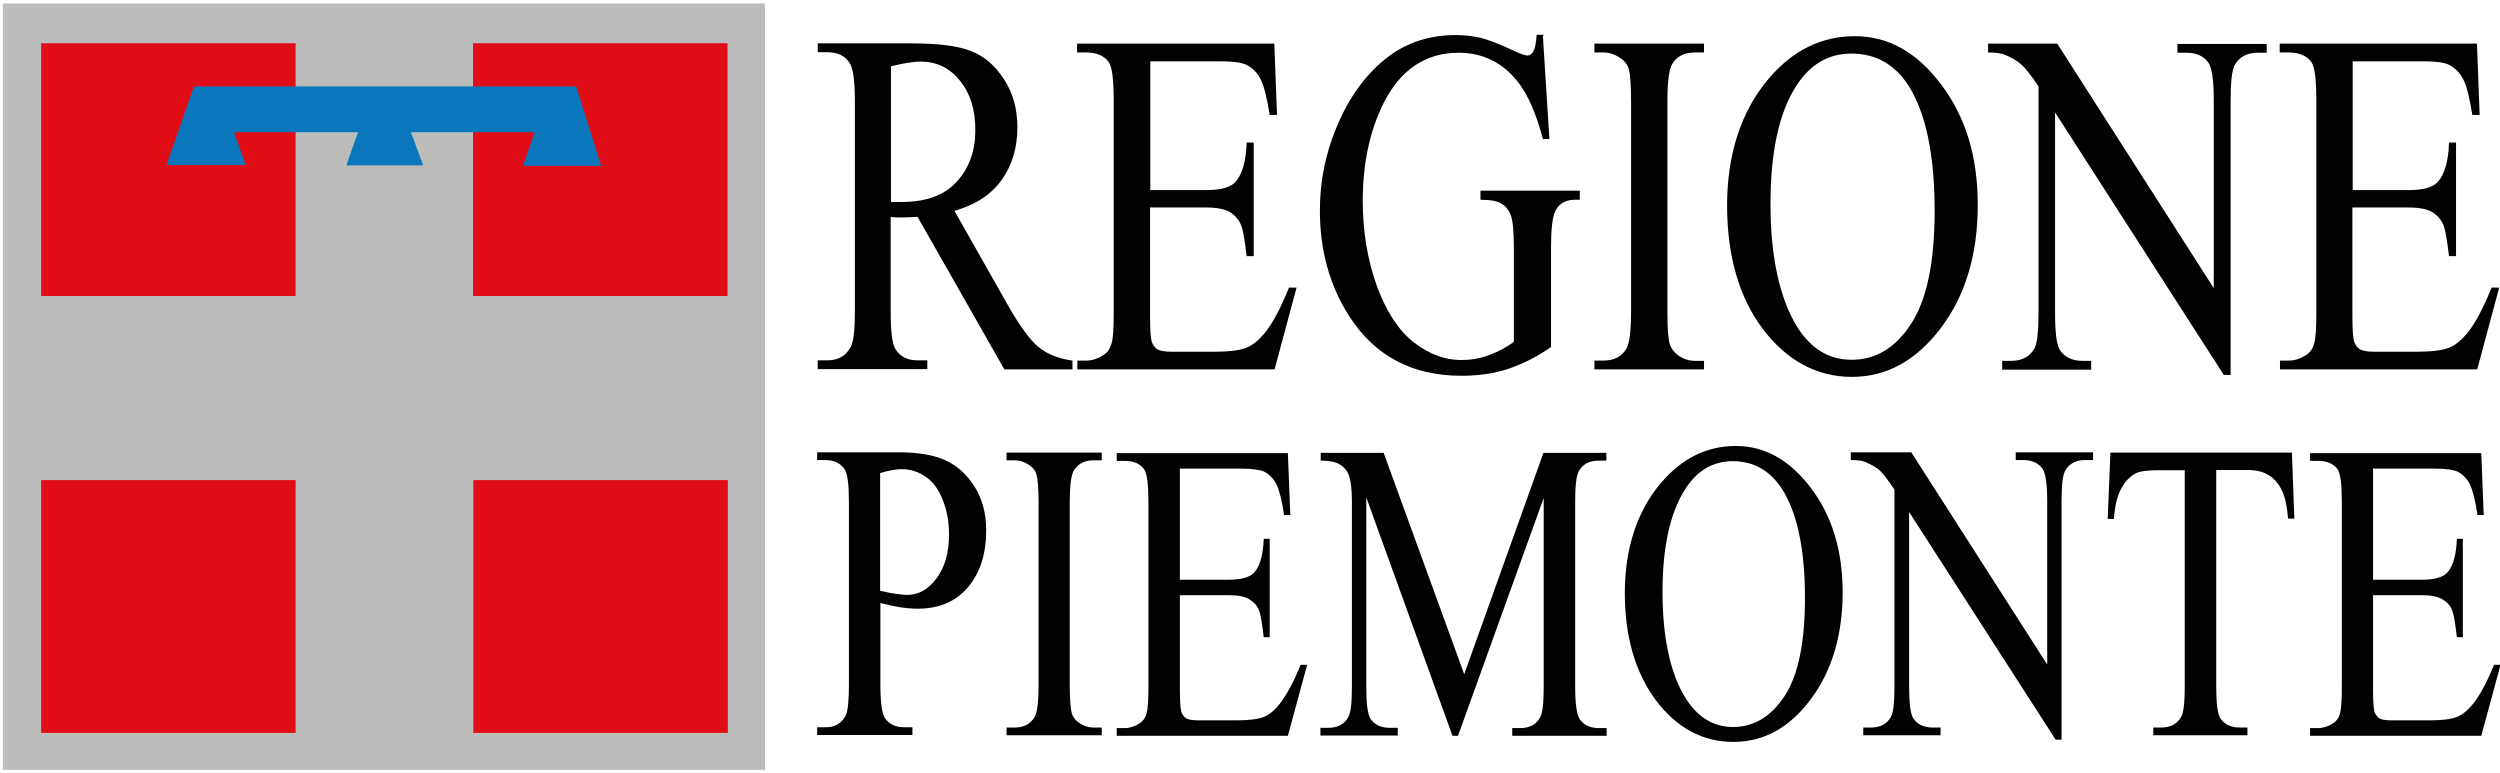 <?xml version="1.0" encoding="UTF-8"?>
<svg xmlns="http://www.w3.org/2000/svg" width="139" height="43" viewBox="0 0 139 43" fill="none">
  <path fill-rule="evenodd" clip-rule="evenodd" d="M48.95 33.506V38.085C48.95 39.068 49.041 39.682 49.206 39.928C49.433 40.266 49.795 40.435 50.262 40.435H50.73V40.865H45.435V40.435H45.903C46.431 40.435 46.793 40.22 47.019 39.79C47.14 39.544 47.2 38.976 47.2 38.085V27.929C47.2 26.946 47.125 26.331 46.959 26.086C46.718 25.748 46.371 25.579 45.903 25.579H45.435V25.148H49.961C51.062 25.148 51.937 25.302 52.57 25.594C53.204 25.886 53.747 26.362 54.184 27.053C54.622 27.745 54.833 28.559 54.833 29.496C54.833 30.787 54.501 31.832 53.837 32.63C53.173 33.429 52.238 33.844 51.017 33.844C50.715 33.844 50.398 33.813 50.051 33.767C49.704 33.706 49.342 33.629 48.935 33.522M48.95 32.846C49.267 32.922 49.553 32.984 49.81 33.015C50.066 33.045 50.277 33.076 50.443 33.076C51.077 33.076 51.62 32.769 52.072 32.154C52.54 31.524 52.766 30.725 52.766 29.727C52.766 29.051 52.661 28.421 52.434 27.837C52.208 27.253 51.907 26.808 51.499 26.531C51.092 26.239 50.639 26.086 50.127 26.086C49.81 26.086 49.418 26.162 48.935 26.301V32.846H48.95Z" fill="#020203"></path>
  <path d="M61.258 40.451V40.881H55.964V40.451H56.401C56.914 40.451 57.276 40.267 57.517 39.882C57.668 39.637 57.744 39.037 57.744 38.1V27.945C57.744 27.146 57.699 26.624 57.623 26.362C57.563 26.163 57.442 26.009 57.246 25.871C56.974 25.686 56.703 25.594 56.401 25.594H55.964V25.164H61.258V25.594H60.806C60.308 25.594 59.931 25.779 59.705 26.163C59.554 26.409 59.478 27.008 59.478 27.945V38.1C59.478 38.899 59.524 39.422 59.599 39.683C59.659 39.867 59.78 40.036 59.976 40.174C60.233 40.359 60.519 40.451 60.806 40.451H61.258Z" fill="#020203"></path>
  <path d="M65.602 26.01V32.232H68.317C69.026 32.232 69.494 32.094 69.735 31.832C70.052 31.479 70.233 30.849 70.263 29.958H70.595V35.428H70.263C70.173 34.659 70.097 34.168 70.007 33.953C69.901 33.676 69.72 33.476 69.464 33.323C69.223 33.169 68.83 33.092 68.317 33.092H65.602V38.285C65.602 38.977 65.633 39.407 65.678 39.56C65.723 39.714 65.814 39.837 65.934 39.929C66.055 40.006 66.281 40.052 66.628 40.052H68.725C69.419 40.052 69.931 39.99 70.248 39.868C70.565 39.745 70.867 39.499 71.153 39.13C71.53 38.654 71.922 37.932 72.315 36.964H72.677L71.606 40.912H62.088V40.482H62.525C62.812 40.482 63.099 40.39 63.355 40.221C63.551 40.098 63.687 39.914 63.747 39.668C63.822 39.422 63.853 38.915 63.853 38.147V27.93C63.853 26.931 63.777 26.317 63.611 26.086C63.385 25.779 63.023 25.625 62.525 25.625H62.088V25.195H71.606L71.742 28.637H71.395C71.274 27.807 71.123 27.239 70.972 26.931C70.821 26.624 70.595 26.394 70.293 26.225C70.052 26.117 69.63 26.056 69.011 26.056H65.618L65.602 26.01Z" fill="#020203"></path>
  <path d="M80.747 40.881L75.965 27.653V38.162C75.965 39.13 76.041 39.729 76.207 39.975C76.433 40.297 76.78 40.467 77.278 40.467H77.715V40.897H73.416V40.467H73.853C74.381 40.467 74.743 40.267 74.97 39.867C75.105 39.621 75.166 39.053 75.166 38.177V27.899C75.166 27.208 75.105 26.701 74.985 26.393C74.894 26.163 74.743 25.979 74.517 25.84C74.291 25.687 73.929 25.61 73.431 25.61V25.18H76.931L81.41 37.486L85.815 25.18H89.314V25.61H88.892C88.364 25.61 87.987 25.81 87.776 26.209C87.64 26.455 87.58 27.023 87.58 27.899V38.177C87.58 39.145 87.67 39.744 87.836 39.99C88.062 40.313 88.409 40.482 88.907 40.482H89.329V40.912H84.08V40.482H84.518C85.046 40.482 85.423 40.282 85.634 39.883C85.77 39.637 85.83 39.068 85.83 38.193V27.684L81.064 40.912H80.762L80.747 40.881Z" fill="#020203"></path>
  <path fill-rule="evenodd" clip-rule="evenodd" d="M96.524 24.796C98.123 24.796 99.511 25.579 100.687 27.131C101.864 28.683 102.452 30.619 102.452 32.939C102.452 35.258 101.864 37.317 100.672 38.884C99.496 40.467 98.063 41.25 96.373 41.25C94.684 41.25 93.236 40.482 92.075 38.946C90.928 37.409 90.34 35.412 90.34 32.969C90.34 30.526 91.004 28.437 92.346 26.855C93.507 25.487 94.895 24.796 96.509 24.796M96.343 25.641C95.242 25.641 94.352 26.163 93.689 27.208C92.859 28.514 92.436 30.404 92.436 32.908C92.436 35.412 92.859 37.456 93.734 38.838C94.397 39.883 95.272 40.421 96.358 40.421C97.52 40.421 98.47 39.837 99.224 38.7C99.978 37.548 100.356 35.735 100.356 33.246C100.356 30.557 99.933 28.545 99.103 27.223C98.44 26.179 97.52 25.641 96.328 25.641" fill="#020203"></path>
  <path d="M102.919 25.148H106.268L113.825 36.948V27.883C113.825 26.915 113.734 26.316 113.569 26.07C113.342 25.748 112.98 25.579 112.498 25.579H112.075V25.148H116.374V25.579H115.937C115.409 25.579 115.047 25.778 114.82 26.178C114.685 26.424 114.624 26.992 114.624 27.868V41.127H114.293L106.147 28.467V38.146C106.147 39.114 106.223 39.713 106.389 39.959C106.615 40.282 106.977 40.451 107.46 40.451H107.897V40.881H103.598V40.451H104.02C104.548 40.451 104.925 40.251 105.137 39.851C105.272 39.606 105.333 39.037 105.333 38.161V27.223C104.971 26.685 104.699 26.331 104.518 26.162C104.337 25.993 104.066 25.84 103.704 25.686C103.523 25.609 103.266 25.579 102.904 25.579V25.148H102.919Z" fill="#020203"></path>
  <path d="M127.43 25.148L127.566 28.836H127.219C127.159 28.19 127.068 27.73 126.948 27.438C126.767 26.992 126.51 26.654 126.194 26.454C125.892 26.239 125.47 26.132 124.957 26.132H123.222V38.146C123.222 39.114 123.297 39.713 123.463 39.959C123.69 40.282 124.052 40.451 124.534 40.451H124.957V40.881H119.723V40.451H120.16C120.688 40.451 121.05 40.251 121.276 39.851C121.412 39.606 121.472 39.037 121.472 38.161V26.147H119.994C119.421 26.147 118.999 26.193 118.757 26.316C118.44 26.47 118.169 26.746 117.943 27.161C117.716 27.576 117.581 28.144 117.535 28.851H117.188L117.339 25.164H127.43V25.148Z" fill="#020203"></path>
  <path d="M131.941 26.01V32.232H134.656C135.365 32.232 135.832 32.094 136.074 31.832C136.391 31.479 136.572 30.849 136.602 29.958H136.934V35.428H136.602C136.511 34.659 136.436 34.168 136.345 33.953C136.24 33.676 136.059 33.476 135.802 33.323C135.546 33.169 135.169 33.092 134.656 33.092H131.941V38.285C131.941 38.977 131.971 39.407 132.016 39.56C132.062 39.714 132.152 39.837 132.273 39.929C132.393 40.006 132.62 40.052 132.967 40.052H135.063C135.757 40.052 136.27 39.99 136.587 39.868C136.903 39.745 137.205 39.499 137.507 39.13C137.884 38.654 138.276 37.932 138.668 36.964H139.03L137.959 40.912H128.441V40.482H128.879C129.165 40.482 129.452 40.39 129.708 40.221C129.905 40.098 130.04 39.914 130.101 39.668C130.176 39.422 130.206 38.915 130.206 38.147V27.93C130.206 26.931 130.131 26.317 129.965 26.086C129.739 25.779 129.377 25.625 128.879 25.625H128.441V25.195H137.959L138.095 28.637H137.748C137.627 27.807 137.477 27.239 137.326 26.931C137.175 26.624 136.949 26.394 136.647 26.225C136.406 26.117 135.968 26.056 135.365 26.056H131.971L131.941 26.01Z" fill="#020203"></path>
  <path fill-rule="evenodd" clip-rule="evenodd" d="M59.644 20.54H55.843L51.016 12.059C50.654 12.075 50.367 12.09 50.141 12.09H49.839C49.734 12.09 49.628 12.075 49.522 12.059V17.329C49.522 18.466 49.613 19.173 49.809 19.449C50.081 19.849 50.473 20.033 51.001 20.033H51.559V20.525H45.465V20.033H46.008C46.611 20.033 47.034 19.787 47.305 19.28C47.456 19.004 47.531 18.343 47.531 17.314V5.607C47.531 4.47 47.426 3.763 47.23 3.487C46.958 3.087 46.551 2.903 46.008 2.903H45.465V2.411H50.654C52.162 2.411 53.278 2.549 53.987 2.841C54.711 3.118 55.315 3.625 55.812 4.393C56.31 5.146 56.567 6.037 56.567 7.082C56.567 8.203 56.28 9.171 55.707 9.985C55.134 10.8 54.259 11.383 53.067 11.722L56.008 16.914C56.687 18.113 57.26 18.896 57.743 19.296C58.226 19.695 58.859 19.941 59.629 20.049V20.54H59.644ZM49.538 11.23C49.673 11.23 49.779 11.23 49.884 11.23H50.126C51.483 11.23 52.509 10.861 53.188 10.108C53.882 9.355 54.228 8.403 54.228 7.251C54.228 6.098 53.957 5.207 53.384 4.501C52.826 3.794 52.102 3.425 51.182 3.425C50.774 3.425 50.231 3.517 49.538 3.686V11.23Z" fill="#020203"></path>
  <path d="M63.958 3.409V10.569H67.081C67.895 10.569 68.438 10.415 68.71 10.092C69.072 9.677 69.283 8.955 69.313 7.926H69.705V14.24H69.313C69.207 13.365 69.117 12.796 69.011 12.535C68.891 12.228 68.68 11.982 68.393 11.798C68.106 11.629 67.669 11.536 67.066 11.536H63.943V17.513C63.943 18.312 63.974 18.803 64.034 18.988C64.094 19.157 64.185 19.295 64.32 19.403C64.456 19.495 64.728 19.556 65.12 19.556H67.533C68.333 19.556 68.921 19.479 69.283 19.341C69.645 19.203 69.992 18.911 70.339 18.496C70.776 17.943 71.214 17.113 71.666 15.992H72.088L70.867 20.54H59.901V20.048H60.399C60.73 20.048 61.047 19.94 61.349 19.741C61.575 19.602 61.726 19.387 61.801 19.095C61.892 18.819 61.922 18.22 61.922 17.344V5.575C61.922 4.423 61.832 3.716 61.651 3.455C61.394 3.102 60.972 2.917 60.383 2.917H59.886V2.426H70.852L71.002 6.39H70.595C70.444 5.437 70.278 4.776 70.097 4.423C69.932 4.07 69.66 3.793 69.313 3.609C69.026 3.471 68.544 3.409 67.835 3.409H63.928H63.958Z" fill="#020203"></path>
  <path d="M85.785 2.011L86.147 7.727H85.785C85.407 6.298 84.94 5.222 84.352 4.5C83.507 3.456 82.421 2.933 81.094 2.933C79.284 2.933 77.896 3.855 76.961 5.668C76.176 7.204 75.769 9.048 75.769 11.168C75.769 12.889 76.04 14.471 76.553 15.9C77.081 17.329 77.76 18.374 78.605 19.034C79.465 19.695 80.339 20.017 81.229 20.017C81.757 20.017 82.255 19.941 82.753 19.756C83.236 19.587 83.718 19.341 84.171 19.003V13.764C84.171 12.858 84.11 12.259 84.005 11.982C83.899 11.691 83.733 11.475 83.507 11.337C83.281 11.184 82.888 11.107 82.315 11.107V10.6H87.836V11.107H87.564C87.022 11.107 86.644 11.337 86.448 11.798C86.313 12.121 86.237 12.781 86.237 13.749V19.295C85.438 19.849 84.638 20.248 83.854 20.509C83.07 20.77 82.195 20.893 81.244 20.893C78.499 20.893 76.403 19.772 74.985 17.529C73.914 15.839 73.386 13.903 73.386 11.706C73.386 10.108 73.687 8.587 74.291 7.127C75 5.391 75.98 4.055 77.232 3.118C78.273 2.349 79.51 1.95 80.928 1.95C81.441 1.95 81.908 2.011 82.33 2.104C82.753 2.211 83.356 2.442 84.141 2.81C84.533 2.995 84.789 3.087 84.925 3.087C85.061 3.087 85.166 3.01 85.257 2.856C85.347 2.703 85.407 2.395 85.438 1.935H85.83L85.785 2.011Z" fill="#020203"></path>
  <path d="M94.744 20.048V20.54H88.65V20.048H89.148C89.736 20.048 90.159 19.833 90.43 19.387C90.596 19.111 90.687 18.419 90.687 17.328V5.621C90.687 4.7 90.641 4.1 90.551 3.809C90.475 3.593 90.34 3.394 90.114 3.24C89.797 3.025 89.48 2.917 89.148 2.917H88.65V2.426H94.744V2.917H94.231C93.643 2.917 93.221 3.133 92.964 3.578C92.798 3.87 92.708 4.546 92.708 5.637V17.344C92.708 18.266 92.753 18.865 92.844 19.157C92.919 19.372 93.07 19.572 93.281 19.741C93.583 19.956 93.9 20.063 94.231 20.063H94.744V20.048Z" fill="#020203"></path>
  <path fill-rule="evenodd" clip-rule="evenodd" d="M103.131 2.012C104.986 2.012 106.585 2.903 107.928 4.7C109.285 6.483 109.964 8.71 109.964 11.383C109.964 14.134 109.285 16.423 107.912 18.236C106.54 20.049 104.896 20.955 102.965 20.955C101.034 20.955 99.36 20.064 98.017 18.297C96.69 16.53 96.026 14.226 96.026 11.414C96.026 8.603 96.796 6.191 98.334 4.378C99.677 2.795 101.276 2.012 103.131 2.012ZM102.935 2.98C101.653 2.98 100.642 3.579 99.873 4.777C98.907 6.267 98.44 8.464 98.44 11.353C98.44 14.241 98.938 16.592 99.933 18.19C100.702 19.403 101.698 20.003 102.95 20.003C104.292 20.003 105.393 19.342 106.253 18.005C107.128 16.684 107.566 14.579 107.566 11.722C107.566 8.618 107.083 6.314 106.133 4.793C105.363 3.579 104.292 2.98 102.95 2.98" fill="#020203"></path>
  <path d="M110.521 2.426H114.383L123.086 16.023V5.575C123.086 4.454 122.981 3.762 122.785 3.486C122.528 3.117 122.121 2.933 121.563 2.933H121.065V2.441H126.028V2.933H125.53C124.927 2.933 124.504 3.163 124.248 3.624C124.097 3.916 124.022 4.561 124.022 5.575V20.847H123.644L114.262 6.251V17.405C114.262 18.527 114.353 19.218 114.549 19.495C114.82 19.863 115.228 20.063 115.771 20.063H116.268V20.555H111.321V20.063H111.819C112.422 20.063 112.859 19.833 113.116 19.372C113.267 19.095 113.342 18.435 113.342 17.421V4.807C112.935 4.193 112.618 3.793 112.392 3.593C112.181 3.394 111.864 3.209 111.457 3.04C111.261 2.964 110.944 2.917 110.537 2.917V2.426H110.521Z" fill="#020203"></path>
  <path d="M130.81 3.409V10.569H133.932C134.746 10.569 135.289 10.415 135.561 10.092C135.923 9.677 136.134 8.955 136.164 7.926H136.556V14.24H136.164C136.059 13.365 135.968 12.796 135.863 12.535C135.742 12.228 135.531 11.982 135.244 11.798C134.958 11.629 134.52 11.536 133.917 11.536H130.794V17.513C130.794 18.312 130.825 18.803 130.885 18.988C130.945 19.157 131.036 19.295 131.187 19.403C131.322 19.495 131.594 19.556 131.986 19.556H134.399C135.199 19.556 135.787 19.479 136.149 19.341C136.511 19.203 136.858 18.911 137.205 18.496C137.642 17.943 138.08 17.113 138.532 15.992H138.955L137.733 20.54H126.767V20.048H127.265C127.597 20.048 127.913 19.94 128.215 19.741C128.441 19.602 128.592 19.387 128.668 19.095C128.758 18.819 128.788 18.22 128.788 17.344V5.575C128.788 4.423 128.698 3.716 128.517 3.455C128.26 3.102 127.838 2.917 127.25 2.917H126.752V2.426H137.718L137.869 6.39H137.461C137.311 5.437 137.145 4.776 136.964 4.423C136.783 4.07 136.526 3.793 136.179 3.609C135.908 3.471 135.41 3.409 134.701 3.409H130.794H130.81Z" fill="#020203"></path>
  <path d="M42.297 0.429H0.395V42.571H42.297V0.429Z" fill="#BCBCBB"></path>
  <path d="M42.297 0.429H0.395V42.571H42.297V0.429Z" stroke="#BCBCBB" stroke-width="0.47" stroke-miterlimit="3.86"></path>
  <path d="M40.292 26.869H26.49V40.574H40.292V26.869Z" fill="#E20E17"></path>
  <path d="M40.292 26.869H26.49V40.574H40.292V26.869Z" stroke="#E20E17" stroke-width="0.35" stroke-miterlimit="3.86"></path>
  <path d="M16.263 26.869H2.461V40.574H16.263V26.869Z" fill="#E20E17"></path>
  <path d="M16.263 26.869H2.461V40.574H16.263V26.869Z" stroke="#E20E17" stroke-width="0.35" stroke-miterlimit="3.86"></path>
  <path d="M16.263 2.58H2.461V16.284H16.263V2.58Z" fill="#E20E17"></path>
  <path d="M16.263 2.58H2.461V16.284H16.263V2.58Z" stroke="#E20E17" stroke-width="0.35" stroke-miterlimit="3.86"></path>
  <path d="M40.276 2.58H26.475V16.284H40.276V2.58Z" fill="#E20E17"></path>
  <path d="M40.276 2.58H26.475V16.284H40.276V2.58Z" stroke="#E20E17" stroke-width="0.35" stroke-miterlimit="3.86"></path>
  <path d="M10.909 4.977H31.905L33.188 9.048H29.326L29.975 7.174H12.764L13.413 9.002H9.506L10.909 4.977Z" fill="#0A77BD"></path>
  <path d="M10.909 4.977H31.905L33.188 9.048H29.326L29.975 7.174H12.764L13.413 9.002H9.506L10.909 4.977Z" stroke="#0A77BD" stroke-width="0.35" stroke-miterlimit="3.86"></path>
  <path d="M20.124 7.25L19.506 9.017H23.277L22.613 7.22L20.124 7.25Z" fill="#0A77BD"></path>
  <path d="M20.124 7.25L19.506 9.017H23.277L22.613 7.22L20.124 7.25Z" stroke="#0A77BD" stroke-width="0.35" stroke-miterlimit="3.86"></path>
</svg>

